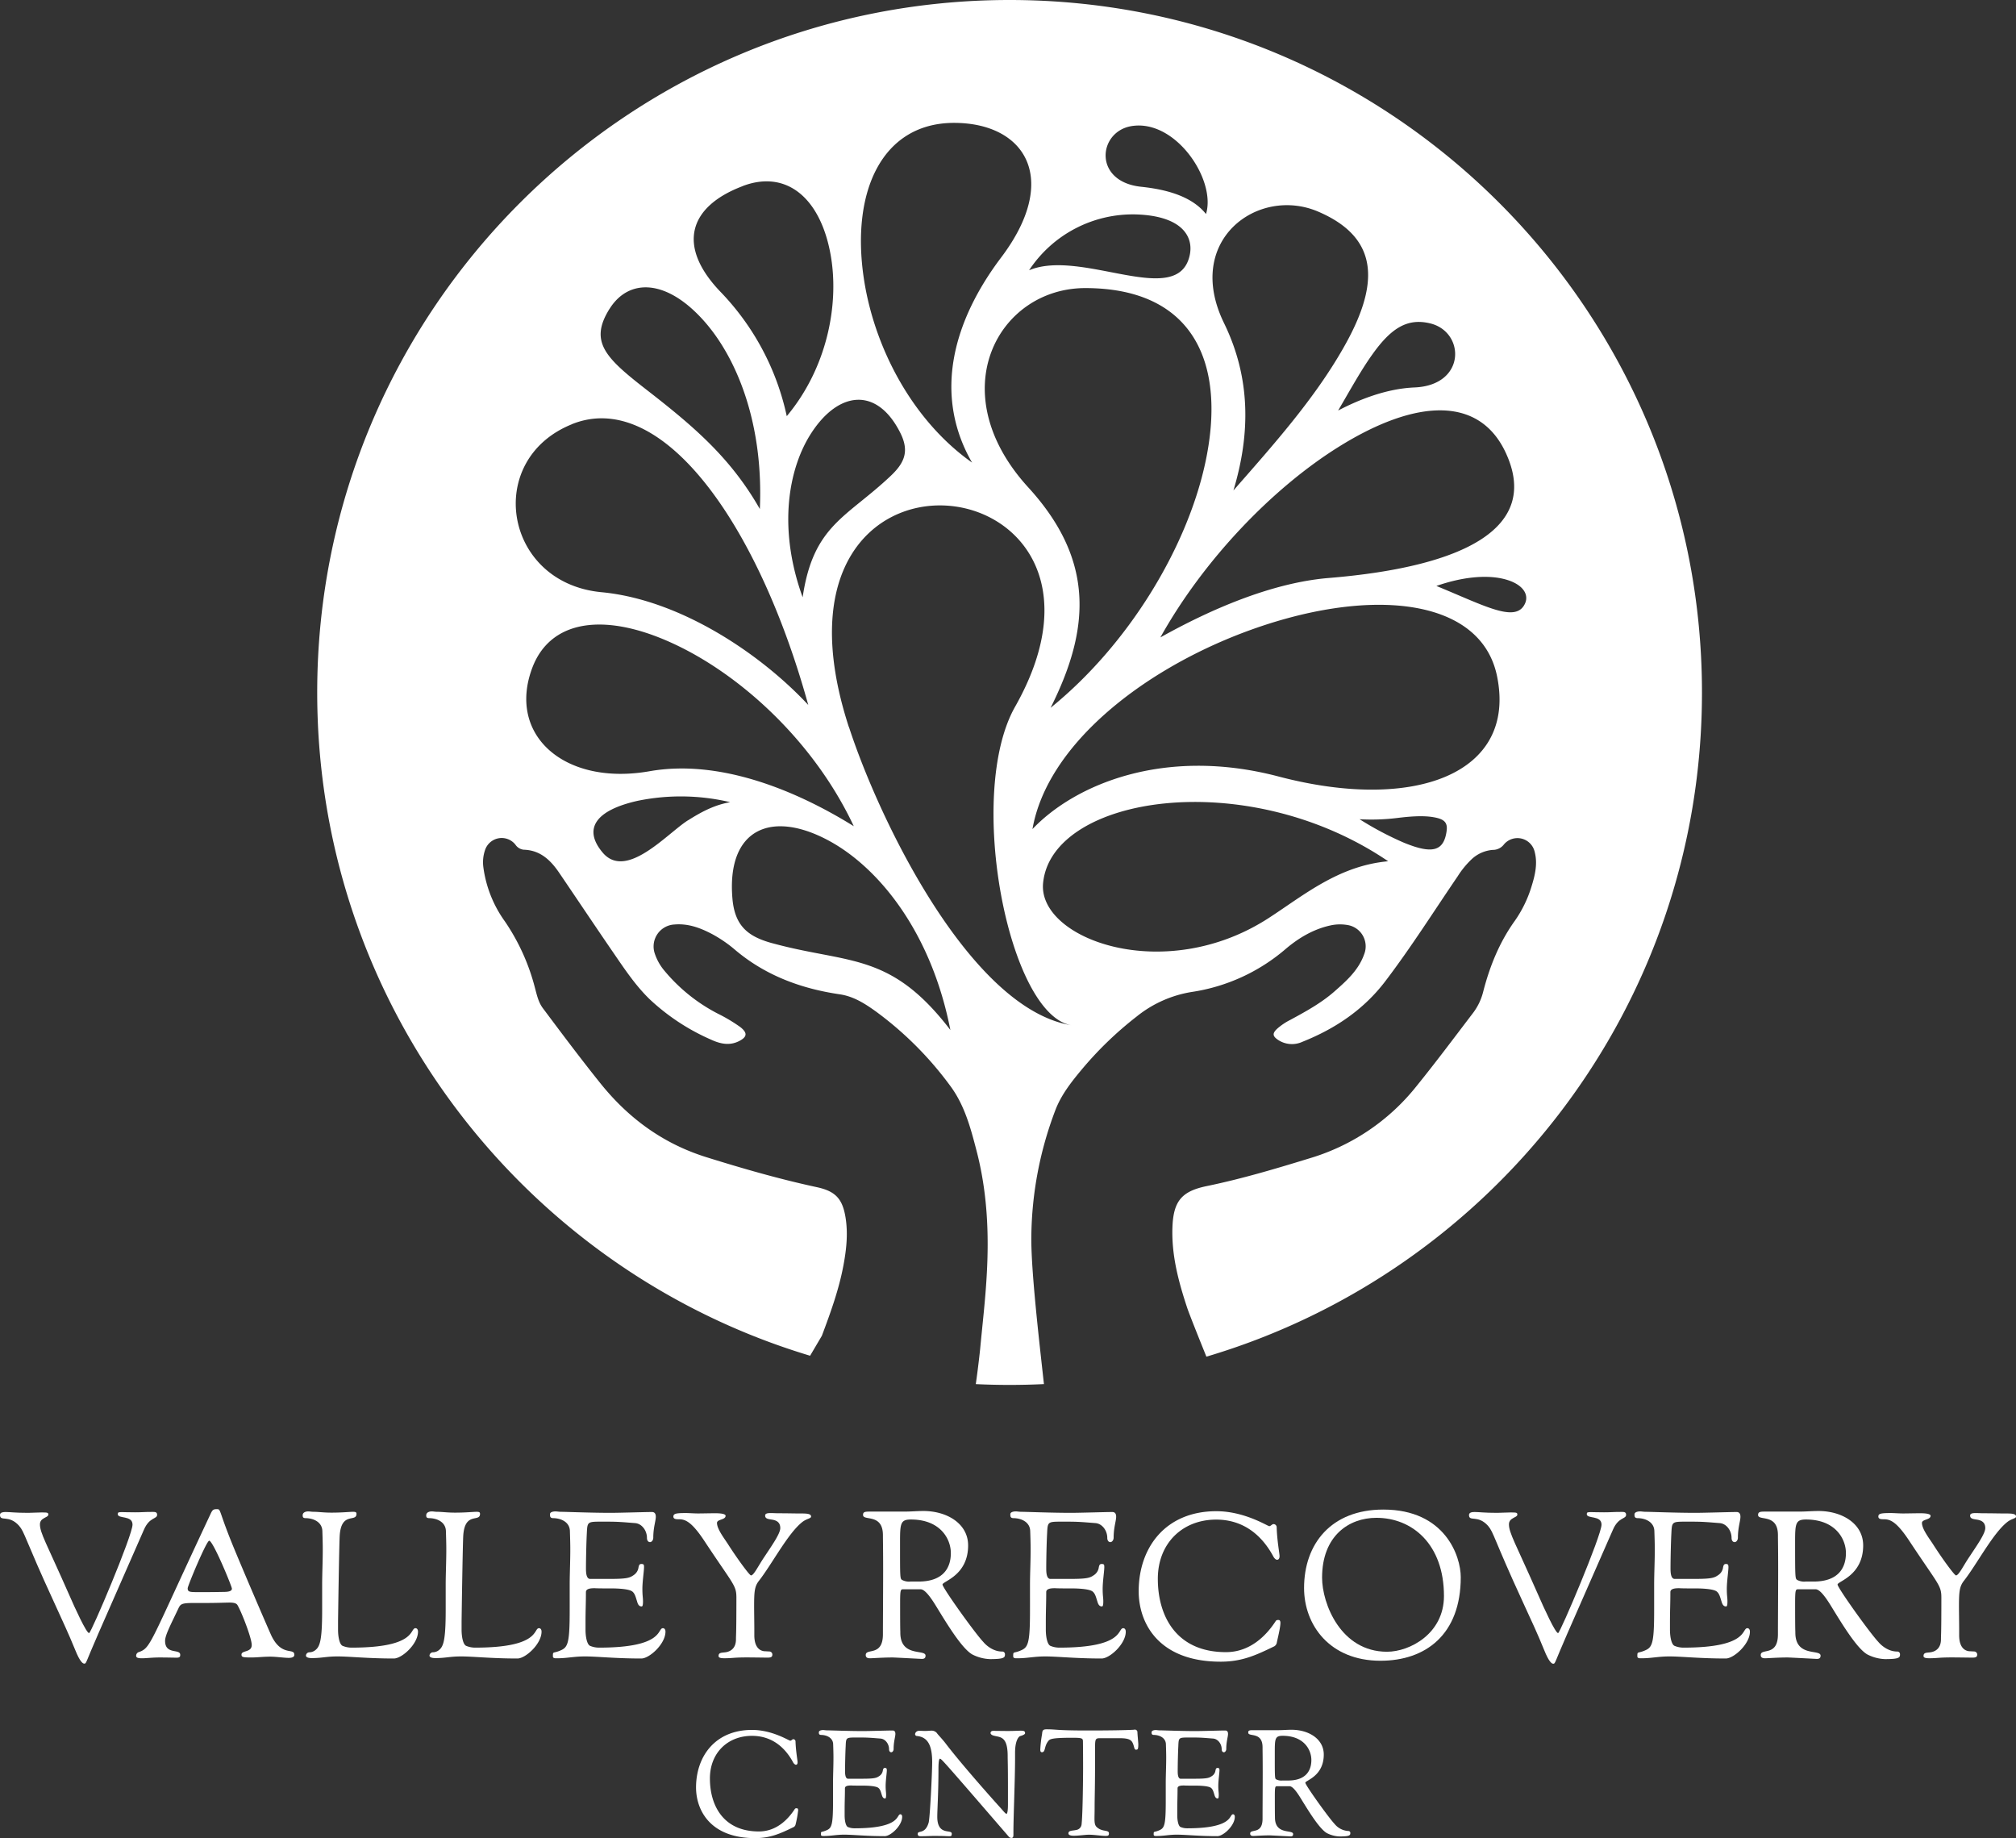 <svg xmlns="http://www.w3.org/2000/svg" viewBox="0 0 799.26 728.7"><rect x="0" y="0" width="799.26" height="728.7" fill="#333333" stroke="none"/><defs><style>.cls-1{fill:#fff;}</style></defs><g id="Layer_2" data-name="Layer 2"><g id="Layout"><path class="cls-1" d="M386.86,548.7v0h-.26Z"/><path class="cls-1" d="M400.26,0c-151.6,0-274.5,122.9-274.5,274.5,0,124.1,82.36,229,195.41,262.93l4.67-7.92c3.45-9.19,6.8-18.41,8.59-28.11,1.15-6.2,1.81-12.43.8-18.72-1.19-7.46-4-10.48-11.39-12.07-14.79-3.19-29.3-7.36-43.74-11.87-17.18-5.36-30.93-15.42-42.11-29.36-7.81-9.74-15.29-19.72-22.76-29.71-1.82-2.43-2.4-5.34-3.16-8.13a83.5,83.5,0,0,0-11.89-26.27,47.4,47.4,0,0,1-8.54-21.43,14.87,14.87,0,0,1,.71-7,6.94,6.94,0,0,1,12-2,4.52,4.52,0,0,0,3.31,2c6.53.19,10.6,4.12,14,9.09,7.14,10.5,14.19,21.07,21.38,31.54,4.45,6.48,8.79,13.06,14.47,18.59A85.51,85.51,0,0,0,282,412.17c3.43,1.57,7.08,2.44,10.8.64,3.48-1.7,3.68-3.35.63-5.72a65.05,65.05,0,0,0-9-5.35,68.06,68.06,0,0,1-21-16.92,20.5,20.5,0,0,1-3.83-6.8,8.71,8.71,0,0,1,7.84-11.54c5.37-.45,10.15,1.32,14.77,3.74a52,52,0,0,1,9.22,6.31c12,10.14,26.11,15.37,41.45,17.62,5.65.82,10.22,3.82,14.63,7A136.9,136.9,0,0,1,376.7,430.4c5.74,7.71,8.12,16.77,10.47,25.81,4.25,16.3,5,32.91,4,49.67-.54,9.61-1.67,19.16-2.57,28.73-.07.81-.83,7.78-1.74,14.07q6.64.32,13.39.32t13.4-.32l.23,0c-1.81-16.49-5.19-45.34-5-58.59a144.4,144.4,0,0,1,9.6-50.2c2.33-6,6.28-11,10.35-15.88a141.39,141.39,0,0,1,21.75-21,46.55,46.55,0,0,1,22.05-9.81,73.87,73.87,0,0,0,37.12-17.05c5.19-4.4,11-7.83,17.72-9.3a17.48,17.48,0,0,1,6.64-.18,8.55,8.55,0,0,1,6.7,11.67c-2.21,6.25-7,10.5-11.78,14.7-5.23,4.59-11.3,7.9-17.37,11.2a24.13,24.13,0,0,0-5.5,3.73c-1.74,1.71-1.61,2.78.44,4.19a9.94,9.94,0,0,0,9.78.81c13-5.18,24.29-12.76,32.84-24,10.2-13.41,19.19-27.66,28.67-41.56a35,35,0,0,1,5.77-7,13.76,13.76,0,0,1,8.16-3.5,5.49,5.49,0,0,0,4.45-2.2,7,7,0,0,1,12.14,2.88c1.25,4.64.22,9.14-1.15,13.57A48.21,48.21,0,0,1,600.58,365c-6.16,8.58-10,18.15-12.59,28.26a23.15,23.15,0,0,1-4.12,8.46c-7.42,9.73-14.74,19.54-22.45,29.05a85,85,0,0,1-42,28.33c-13.54,4.17-27.12,8.21-41,11.08-10,2.06-13.29,6-13.61,16.66-.33,11,2.47,21.36,5.87,31.63.79,2.38,4.6,11.9,7.59,19.3l.11,0C591.94,504.06,674.76,399,674.76,274.5,674.76,122.9,551.87,0,400.26,0ZM597,179.55c13.66,29.53-16.08,45.11-70.19,49.57-22.76,1.87-47.29,12.65-66.77,23.56,17.08-30.65,44.3-59.06,70.64-75.51C561.55,157.89,586.59,157,597,179.55ZM566.9,128.17c14,3.27,14.49,24.56-6.1,25.42-11.07.46-21.91,4.77-30.29,9.15,4.81-8.18,9.09-16,13.6-22.28C551.4,130.23,557.83,126,566.9,128.17ZM522.58,83.88c24.82,10.61,24.13,29.37,10,54.07C521,158.31,504.68,176.53,489,194.43c6.74-22.37,6.92-44.55-3.73-66.36C469.22,95.18,498.8,73.71,522.58,83.88Zm-44.76,99.7c-7.33,33.85-30.57,72.12-61.3,97,15.62-31.11,17.65-58.38-8.86-87.38-34.66-37.93-11.87-79.08,22.73-79C473.47,114.28,486.34,144.31,477.82,183.58ZM448.53,50c17.52-2.93,33.75,21.33,29.6,34.84-5.85-7.32-16.35-9.81-25.68-10.8C433.31,72.05,435.28,52.25,448.53,50Zm1.89,35c18.14.57,22.95,8.76,21.22,16.33-4.82,21.23-42.85-2.95-63.65,5.81A49.25,49.25,0,0,1,450.42,85ZM378.21,48.71c28.2,0,42.29,22.13,18.71,53.35-18.7,24.75-27.27,54-11.54,81.31-23.76-16.79-38.84-45.73-42.92-73.08C337.29,75.57,349.91,48.74,378.21,48.71ZM357,171.72c3.68,7.42,1.37,12-4,17.05-17.44,16.46-30.59,19.43-34.78,48-10-27.58-5.59-51.35,3.53-65.25C332.63,154.88,347.84,153.32,357,171.72Zm-62.46-98c17.37-6.54,30.85,4.88,34.81,27.52,3.43,19.62-1.52,44.71-17.43,63.73a101.68,101.68,0,0,0-26-49C268.22,97.75,272.83,81.92,294.5,73.76Zm-52.88,48.72c7.71-12.33,23-12,38.17,5.63,12.73,14.83,22.88,40.52,21.42,73.71-11.5-20.18-26-32.56-44.44-46.9C240.21,142,233.4,135.65,241.62,122.48Zm-15,45.74c35.25-14.29,73.58,38.16,93.78,111.27-19.2-20.58-51.05-41.77-81.93-44.69C199.71,231.13,191.83,182.33,226.63,168.22ZM211,264.81c7.68-20.5,31.73-22.54,61.33-7,25.37,13.36,51.59,38.63,66.16,69.71-22.64-14.07-52.94-26.71-80.94-21.8C224,311.64,201,291.59,211,264.81Zm61.74,60.38c-8.22,5.19-24.48,23.9-33.83,12.76-7.74-9.21-3.1-16.72,14-20.52a85.17,85.17,0,0,1,36.58.56C284.15,318.94,279.36,321,272.78,325.19Zm33.53,48.74c-9.27-2.53-14.9-6.47-15.88-17.61-2.42-27.62,15.31-35.56,38.46-22.93,19.39,10.58,40.3,35.84,47.93,74.91C353,377.24,336.53,382.19,306.31,373.93Zm30.29-85.65c-41-125.72,121.22-105.9,65.88-8.12-19.65,34.72-2.6,122.22,22.38,126.27C384.88,400,348.75,325.59,336.6,288.28ZM503,363.91c-41.38,26.85-91.6,8.32-89.46-13.84,3.33-34.58,80.59-46.83,136.81-8.66C530.69,343.21,517,354.83,503,363.91Zm70.53-34.53c-1.1,8-5.51,9.37-17,4.65a127.06,127.06,0,0,1-17.07-9l-.46-.28a83.56,83.56,0,0,0,14.92-.49c4-.49,9.88-1.12,14.48-.3C572.52,324.67,574,326,573.52,329.38ZM506.84,307.8c-45.38-11.92-80.83,3.3-97.51,20.86,5.76-32.93,42.67-62.45,83.91-78,48.61-18.28,93.75-14.29,100.27,17.36C601.47,306.77,560.73,322,506.84,307.8Zm97.75-68.52c-3.6,7.84-15.77.92-35.12-7,10.5-3.66,19.29-4.24,25.45-3.05C603.22,230.85,606.44,235.28,604.59,239.28Z"/><path class="cls-1" d="M2.27,599.38c1.79,0,3.58.33,8.94.33,1.46,0,3.57-.16,5.28-.16,2.43,0,2.67.08,2.67.89,0,1.22-3.33,1.13-3.33,3.82,0,3.41,2.6,7.55,11.37,27.45,2.68,6.17,7.07,15.67,8.12,15.67.82,0,17.22-38.74,17.22-43,0-3.82-5.85-2.19-5.85-4.15,0-.73.25-.81,1.71-.81,1,0,2.27.08,5.11.08,3.09,0,3.25-.16,7.23-.16.9,0,1.55.16,1.55,1.14,0,1.79-3,.81-5.2,5.85L39,647.54c-5.2,11.86-4.71,11.94-5.6,11.94-.49,0-1.63-.49-3.66-5.61C27.12,647.46,25,643,21.36,635,9.83,610,9.83,607.42,7.55,604.82,3.49,600.28,0,603.36,0,600.52,0,599.46,1.38,599.38,2.27,599.38Z"/><path class="cls-1" d="M55.23,654.85c4.71-1.79,4.15-3.41,28.26-54.73.74-1.63,1.14-1.87,2.44-1.87,1.71,0,.65.16,5.85,13.07,3.81,9.42,15.26,36,15.91,37.27,4.06,8.21,9,4.47,9,7.39,0,.41-.16,1.22-2.2,1.22-1.86,0-5-.48-7.3-.48-2.93,0-5.2.32-7.56.32-3.41,0-3.89-.16-3.89-1.13,0-1.79,4.06-.74,4.06-3.82,0-2.6-3.74-12.34-5.44-15.43-.33-.65-.65-1.38-3.33-1.38-1.71,0-4.55.16-9.83.16h-4.3c-5,0-5.36.41-6.26,2.35-2.92,6.18-5.19,10.4-5.19,12.67,0,5.61,6,3,6,5.52,0,.65-.09,1.14-1.38,1.14s-3.9-.08-6.75-.08c-3.16,0-5.19.32-7,.32-1.46,0-2.35-.16-2.35-1A1.55,1.55,0,0,1,55.23,654.85Zm23.31-23.71h2.52c3.57,0,7.71-.09,7.71-.09,2.11,0,3.17-.4,3.17-1.29s-7.47-19-9-19c-1.06,0-8.53,17.87-8.53,18.84C74.4,631.05,75.13,631.14,78.54,631.14Z"/><path class="cls-1" d="M122.16,599.14c.65,0,1.39.16,2.2.16,2,0,3.81.33,7.06.33,4.39,0,7.07-.33,8.53-.33,1.05,0,1.38.16,1.38.82,0,3.49-6.09-1.06-6.66,8.77-.24,5-.65,33.05-.65,33.94v3.25c0,2.68.57,6,1.95,6.41a9.12,9.12,0,0,0,3.49.65c25.91,0,22.9-7.71,25.26-7.71.49,0,1,.4,1,1.38,0,4.87-6.33,10.64-9.58,10.64-10.4,0-17.38-.82-22.33-.82-4.47,0-6.18.66-10.15.66-1.63,0-2.36-.41-2.36-1a1.38,1.38,0,0,1,1.3-1.3,3.86,3.86,0,0,0,2.36-.81c1.78-1.38,2.76-3.49,2.76-15.92V628.21c0-4.46.24-9,.24-14,0-2.36-.08-4.8-.16-7.4-.17-3.41-3.41-4.95-6.58-5-1.14,0-1.22-.49-1.22-1.14C120,599.38,121.51,599.14,122.16,599.14Z"/><path class="cls-1" d="M171.15,599.14c.65,0,1.38.16,2.19.16,1.95,0,3.82.33,7.06.33,4.39,0,7.07-.33,8.53-.33,1.06,0,1.38.16,1.38.82,0,3.49-6.09-1.06-6.66,8.77-.24,5-.65,33.05-.65,33.94v3.25c0,2.68.57,6,1.95,6.41a9.12,9.12,0,0,0,3.49.65c25.91,0,22.9-7.71,25.26-7.71.49,0,1,.4,1,1.38,0,4.87-6.33,10.64-9.58,10.64-10.39,0-17.38-.82-22.33-.82-4.47,0-6.17.66-10.15.66-1.63,0-2.36-.41-2.36-1a1.39,1.39,0,0,1,1.3-1.3,3.84,3.84,0,0,0,2.36-.81c1.78-1.38,2.76-3.49,2.76-15.92V628.21c0-4.46.24-9,.24-14,0-2.36-.08-4.8-.16-7.4-.16-3.41-3.41-4.95-6.58-5-1.14,0-1.22-.49-1.22-1.14C169,599.38,170.5,599.14,171.15,599.14Z"/><path class="cls-1" d="M220.21,599.14c.65,0,1.38.16,2.19.16,1.95,0,11.78.41,19.81.41,3.25,0,13.81-.33,16.25-.33.56,0,1.54.17,1.54,1.87s-1,4.22-1,8.29c0,1-.64,1.78-1.29,1.78s-1.22-.57-1.22-1.7c0-2.85-2-5.69-4.79-5.85-5.2-.41-6.74-.57-11.21-.57H238.4c-5.69,0-5.52.08-5.77,5-.16,2.92-.32,9.82-.32,13.56,0,1.46.08,4,1.54,4.14h8c7,0,7.88-.49,9.42-1.54a4.36,4.36,0,0,0,1.87-3c.16-.81.32-1.38,1.13-1.38,1,0,1.06.32,1.06,1.3,0,1.46-.65,5.68-.65,8.53s.24,3.4.24,5c0,1.95-.32,2-.57,2-1,0-1.46-.81-1.78-2-.49-1.46-.81-3.17-2-4-1.71-1.14-7.47-1.14-7.8-1.14-7.06,0-6.25-.08-7.14-.08-1.71,0-3.34.25-3.34,1.55,0,4.62-.16,7.14-.16,11.69v3.25c0,2.68.57,6,1.95,6.41a9.15,9.15,0,0,0,3.49.65c25.91,0,22.9-7.71,25.26-7.71.49,0,1,.4,1,1.38,0,4.87-6.34,10.64-9.59,10.64-10.39,0-17.38-.82-22.33-.82-4.47,0-7.06.73-11,.73-.82,0-1.71.09-1.71-.81,0-2.19.08-.89,3.49-2.51,2.52-1.22,3.17-3.33,3.17-15.76V628.21c0-4.46.24-9,.24-14,0-2.36-.08-4.8-.16-7.4-.16-3.41-3.41-4.95-6.58-5-1.3,0-1.3-.73-1.3-1.46C217.93,599.3,219.56,599.14,220.21,599.14Z"/><path class="cls-1" d="M272,599.79c1.05,0,3.33.16,4.71.16,1.87,0,4.63-.08,6.9-.08,2.84,0,4.06.41,4.06,1,0,1.71-3.41,1.31-3.41,2.85,0,2.43,2.93,6.17,4.38,8.44,3.74,5.85,8.53,12.35,9.1,12.35,1.14,0,2.84-3.74,5.44-7.55,2.84-4.31,6.17-9,6.17-11.21s-1.38-2.93-2.76-3.25c-1.54-.32-3.24-.24-3.24-1.7,0-.82.81-1,2.27-1,.89,0,2,.08,3.33.08,3.65,0,5.52.08,8.61.08,2.27,0,4,.08,4,1.22,0,.81-1.79.81-3.5,2.19-5.68,4.47-12,16.65-17.13,23.23-1.79,2.27-1.95,4.3-1.95,10.23,0,2.19.08,6.66.08,9.42v2c0,5.85,3.25,6.33,4.31,6.33.24,0,1.38.08,1.62.08a1.24,1.24,0,0,1,1.22,1.14c0,1.06-.49,1.3-2,1.3-1.14,0-5.61-.08-8.12-.08-5.28,0-5.61.33-8.93.33-1.79,0-2.28-.33-2.28-.9,0-1.7,1.79-1.14,3.49-1.62s3.41-1.79,3.41-5c0-2,.17-1.46.17-16.48,0-5-1.14-5-12.75-22.58-5.36-8.12-7.88-8.52-10.24-8.52-.73,0-2,0-2-1.06C267,600,268,599.79,272,599.79Z"/><path class="cls-1" d="M344.48,599.22H358c3.49,0,5.27-.24,8.12-.24,9.25,0,17.7,4.95,17.7,13.64,0,12-10.15,14.21-10.15,15.51s12.83,19.25,16.16,22.74c.32.41,3.25,3.82,7.47,3.82a1.06,1.06,0,0,1,1.13,1c0,1.38-.16,2-6,2a16.62,16.62,0,0,1-7-1.87c-4.3-2.51-10.39-12.75-14.53-19.49-3.41-5.52-5-6.33-6-6.33h-6.66c-1.22,0-1.38,0-1.38,5.76,0,11.45.08,10.32.08,11.45,0,9.83,10,6.42,10,9.1,0,.81-.33,1.3-1.47,1.3-.32,0-10.8-.57-11.61-.57-3.89,0-8,.32-8.93.32s-1.7-.24-1.7-1.29c0-2.85,6.81.73,6.81-8.21,0-5.19.09-16.56.09-25.58,0-8.52-.09-11.53-.09-13.72,0-8.77-7.87-5.52-7.87-8C342.13,599.46,342.78,599.22,344.48,599.22Zm13,27a5.86,5.86,0,0,0,3.49.73h3.17c9.9,0,12.83-5.52,12.83-11.29,0-5.6-4.15-13.31-15.84-13.31-4.14,0-4.3,1.62-4.3,8.93v2.27C356.83,624.15,356.83,625.77,357.48,626.18Z"/><path class="cls-1" d="M402.72,599.14c.65,0,1.38.16,2.2.16,1.94,0,11.77.41,19.81.41,3.25,0,13.8-.33,16.24-.33.57,0,1.54.17,1.54,1.87s-1,4.22-1,8.29c0,1-.65,1.78-1.3,1.78s-1.22-.57-1.22-1.7c0-2.85-2-5.69-4.79-5.85-5.2-.41-6.74-.57-11.21-.57h-2.11c-5.68,0-5.52.08-5.76,5-.17,2.92-.33,9.82-.33,13.56,0,1.46.08,4,1.54,4.14h8c7,0,7.88-.49,9.42-1.54a4.33,4.33,0,0,0,1.87-3c.16-.81.32-1.38,1.14-1.38,1,0,1.05.32,1.05,1.3,0,1.46-.65,5.68-.65,8.53s.25,3.4.25,5c0,1.95-.33,2-.57,2-1,0-1.46-.81-1.79-2-.49-1.46-.81-3.17-2-4-1.7-1.14-7.47-1.14-7.79-1.14-7.07,0-6.26-.08-7.15-.08-1.71,0-3.33.25-3.33,1.55,0,4.62-.16,7.14-.16,11.69v3.25c0,2.68.57,6,1.95,6.41a9.12,9.12,0,0,0,3.49.65c25.9,0,22.9-7.71,25.26-7.71.48,0,1,.4,1,1.38,0,4.87-6.34,10.64-9.58,10.64-10.4,0-17.38-.82-22.34-.82-4.46,0-7.06.73-11,.73-.81,0-1.71.09-1.71-.81,0-2.19.09-.89,3.5-2.51,2.51-1.22,3.16-3.33,3.16-15.76V628.21c0-4.46.25-9,.25-14,0-2.36-.08-4.8-.17-7.4-.16-3.41-3.4-4.95-6.57-5-1.3,0-1.3-.73-1.3-1.46C400.45,599.3,402.07,599.14,402.72,599.14Z"/><path class="cls-1" d="M482.23,599.06c11.21,0,20.31,5.93,21,5.93.57,0,1.05-.82,1.7-.82a1.26,1.26,0,0,1,1.22,1.3c.16,5.36,1.14,10.4,1.14,11.37,0,1.3-.65,1.47-1,1.47-.48,0-1.05-.57-1.38-1.14-4.71-8.85-12.18-14.78-22.74-14.78-13.4,0-23.14,9.42-23.14,23.47,0,14.69,7.23,29.07,27,29.07,10.07,0,16.41-7.23,19.65-12.18.33-.57.65-.57,1.22-.57s.73.57.73,1.14c0,1.95-1.13,6.25-1.46,8a2.13,2.13,0,0,1-1.3,1.46c-7.06,3.41-12.51,5.93-20.95,5.93-24.53,0-32.48-15.19-32.48-27.94C451.46,613.43,462.1,599.06,482.23,599.06Z"/><path class="cls-1" d="M548.43,598.41c24.53,0,30.7,18.52,30.7,26.8,0,22.82-14,33.13-31.83,33.13-20.14,0-30.29-14.21-30.29-28.83C517,612.05,527.72,598.41,548.43,598.41Zm1.47,56.36c9,0,22.57-7.15,22.57-22.09,0-20.47-12.5-31-26.8-31-10.88,0-21.52,7.14-21.52,23.71C524.15,635.68,531.54,654.77,549.9,654.77Z"/><path class="cls-1" d="M584.67,599.38c1.79,0,3.58.33,8.93.33,1.47,0,3.58-.16,5.28-.16,2.44,0,2.68.08,2.68.89,0,1.22-3.33,1.13-3.33,3.82,0,3.41,2.6,7.55,11.37,27.45,2.68,6.17,7.07,15.67,8.12,15.67.81,0,17.22-38.74,17.22-43,0-3.82-5.85-2.19-5.85-4.15,0-.73.25-.81,1.71-.81,1,0,2.27.08,5.11.08,3.09,0,3.25-.16,7.23-.16.9,0,1.54.16,1.54,1.14,0,1.79-3,.81-5.19,5.85l-18.11,41.25c-5.2,11.86-4.71,11.94-5.61,11.94-.48,0-1.62-.49-3.65-5.61-2.6-6.41-4.71-10.88-8.37-18.84-11.53-25-11.53-27.61-13.8-30.21-4.06-4.54-7.55-1.46-7.55-4.3C582.4,599.46,583.78,599.38,584.67,599.38Z"/><path class="cls-1" d="M650.22,599.14c.65,0,1.38.16,2.2.16,1.94,0,11.77.41,19.81.41,3.25,0,13.8-.33,16.24-.33.57,0,1.54.17,1.54,1.87s-1,4.22-1,8.29c0,1-.65,1.78-1.3,1.78s-1.22-.57-1.22-1.7c0-2.85-2-5.69-4.79-5.85-5.2-.41-6.74-.57-11.21-.57h-2.11c-5.68,0-5.52.08-5.77,5-.16,2.92-.32,9.82-.32,13.56,0,1.46.08,4,1.54,4.14h8c7,0,7.88-.49,9.42-1.54a4.33,4.33,0,0,0,1.87-3c.16-.81.32-1.38,1.14-1.38s1,.32,1,1.3c0,1.46-.65,5.68-.65,8.53s.25,3.4.25,5c0,1.95-.33,2-.57,2-1,0-1.46-.81-1.79-2-.49-1.46-.81-3.17-2-4-1.7-1.14-7.47-1.14-7.79-1.14-7.07,0-6.26-.08-7.15-.08-1.71,0-3.33.25-3.33,1.55,0,4.62-.16,7.14-.16,11.69v3.25c0,2.68.56,6,1.95,6.41a9.09,9.09,0,0,0,3.49.65c25.9,0,22.9-7.71,25.26-7.71.48,0,1,.4,1,1.38,0,4.87-6.34,10.64-9.58,10.64-10.4,0-17.38-.82-22.34-.82-4.46,0-7.06.73-11,.73-.81,0-1.71.09-1.71-.81,0-2.19.09-.89,3.5-2.51,2.51-1.22,3.16-3.33,3.16-15.76V628.21c0-4.46.25-9,.25-14,0-2.36-.08-4.8-.17-7.4-.16-3.41-3.4-4.95-6.57-5-1.3,0-1.3-.73-1.3-1.46C648,599.3,649.57,599.14,650.22,599.14Z"/><path class="cls-1" d="M699.36,599.22h13.48c3.49,0,5.28-.24,8.12-.24,9.26,0,17.71,4.95,17.71,13.64,0,12-10.15,14.21-10.15,15.51s12.83,19.25,16.16,22.74c.32.41,3.24,3.82,7.47,3.82a1.06,1.06,0,0,1,1.13,1c0,1.38-.16,2-6,2a16.62,16.62,0,0,1-7-1.87c-4.3-2.51-10.39-12.75-14.54-19.49-3.41-5.52-5-6.33-6-6.33h-6.66c-1.22,0-1.39,0-1.39,5.76,0,11.45.09,10.32.09,11.45,0,9.83,10,6.42,10,9.1,0,.81-.33,1.3-1.47,1.3-.32,0-10.8-.57-11.61-.57-3.9,0-8,.32-8.93.32s-1.71-.24-1.71-1.29c0-2.85,6.82.73,6.82-8.21,0-5.19.09-16.56.09-25.58,0-8.52-.09-11.53-.09-13.72,0-8.77-7.87-5.52-7.87-8C697,599.46,697.66,599.22,699.36,599.22Zm13,27a5.85,5.85,0,0,0,3.49.73H719c9.9,0,12.83-5.52,12.83-11.29,0-5.6-4.15-13.31-15.84-13.31-4.14,0-4.31,1.62-4.31,8.93v2.27C711.7,624.15,711.7,625.77,712.36,626.18Z"/><path class="cls-1" d="M749.72,599.79c1,0,3.33.16,4.71.16,1.87,0,4.63-.08,6.9-.08,2.84,0,4.06.41,4.06,1,0,1.71-3.41,1.31-3.41,2.85,0,2.43,2.93,6.17,4.39,8.44,3.73,5.85,8.52,12.35,9.09,12.35,1.14,0,2.85-3.74,5.44-7.55,2.84-4.31,6.18-9,6.18-11.21s-1.39-2.93-2.77-3.25c-1.54-.32-3.24-.24-3.24-1.7,0-.82.81-1,2.27-1,.89,0,2,.08,3.33.08,3.65,0,5.52.08,8.61.08,2.27,0,4,.08,4,1.22,0,.81-1.79.81-3.5,2.19-5.68,4.47-12,16.65-17.13,23.23-1.79,2.27-2,4.3-2,10.23,0,2.19.08,6.66.08,9.42v2c0,5.85,3.25,6.33,4.31,6.33.24,0,1.38.08,1.62.08a1.24,1.24,0,0,1,1.22,1.14c0,1.06-.49,1.3-1.95,1.3-1.14,0-5.61-.08-8.12-.08-5.28,0-5.61.33-8.93.33-1.79,0-2.28-.33-2.28-.9,0-1.7,1.79-1.14,3.49-1.62s3.42-1.79,3.42-5c0-2,.16-1.46.16-16.48,0-5-1.14-5-12.75-22.58-5.36-8.12-7.88-8.52-10.23-8.52-.74,0-2,0-2-1.06C744.68,600,745.66,599.79,749.72,599.79Z"/><path class="cls-1" d="M298.14,685.76c8.07,0,14.62,4.27,15.15,4.27s.76-.59,1.23-.59a.9.9,0,0,1,.87.94c.12,3.86.82,7.48.82,8.19,0,.93-.46,1-.7,1s-.76-.41-1-.82c-3.4-6.38-8.78-10.64-16.38-10.64-9.66,0-16.68,6.78-16.68,16.9,0,10.59,5.21,21,19.43,21,7.25,0,11.81-5.21,14.15-8.78.24-.41.47-.41.88-.41s.53.41.53.82a42.44,42.44,0,0,1-1.06,5.73,1.49,1.49,0,0,1-.93,1c-5.09,2.46-9,4.28-15.1,4.28-17.66,0-23.4-10.94-23.4-20.13C276,696.11,283.63,685.76,298.14,685.76Z"/><path class="cls-1" d="M326.32,685.81c.47,0,1,.12,1.58.12,1.4,0,8.48.29,14.27.29,2.34,0,9.95-.23,11.7-.23.41,0,1.11.12,1.11,1.34s-.7,3-.7,6c0,.7-.46,1.29-.93,1.29s-.88-.41-.88-1.23c0-2.05-1.46-4.09-3.45-4.21-3.75-.29-4.86-.41-8.08-.41h-1.52c-4.09,0-4,.06-4.15,3.57-.12,2.1-.24,7.08-.24,9.77,0,1,.07,2.92,1.12,3h5.73c5,0,5.68-.35,6.79-1.11a3.11,3.11,0,0,0,1.34-2.17c.12-.58.24-1,.82-1s.76.23.76.94c0,1-.47,4.09-.47,6.14s.18,2.45.18,3.57c0,1.4-.24,1.46-.41,1.46-.7,0-1.05-.59-1.29-1.4-.35-1.06-.58-2.29-1.46-2.87-1.23-.82-5.38-.82-5.62-.82-5.09,0-4.5-.06-5.14-.06-1.23,0-2.4.18-2.4,1.11,0,3.34-.12,5.15-.12,8.43v2.34c0,1.93.41,4.33,1.4,4.62a6.61,6.61,0,0,0,2.52.47c18.66,0,16.5-5.56,18.19-5.56.35,0,.7.29.7,1,0,3.51-4.56,7.67-6.9,7.67-7.49,0-12.52-.59-16.08-.59-3.22,0-5.1.53-8,.53-.59,0-1.23.06-1.23-.59,0-1.57.06-.64,2.52-1.81,1.81-.88,2.28-2.4,2.28-11.35v-7.25c0-3.22.17-6.5.17-10.12,0-1.7-.06-3.46-.12-5.33-.11-2.45-2.45-3.56-4.73-3.62-.94,0-.94-.53-.94-1.06C324.68,685.93,325.85,685.81,326.32,685.81Z"/><path class="cls-1" d="M364.39,686.11c.64,0,1.7.06,2.22.06,1.58,0,1.76-.12,2.87-.12a2.76,2.76,0,0,1,2,1c.23.47,2,2.17,3.62,4.33,6,7.84,17.67,21,21.3,25,1.64,1.81,2.22,2.63,2.63,2.63s.58-1.75.58-3.62v-6.85c0-9-.11-10.76-.11-12v-.41c0-8.19-3.16-7.37-5.62-8.13-.81-.23-1.17-.65-1.17-1s.18-.87,1.11-.87l5.56.06c2.46,0,4.16-.12,5.27-.12,1.29,0,1.75.17,1.75,1,0,.65-1.93,1.12-2.05,1.17-.52.29-1.92,1.7-1.92,6.61v2.23c0,8.25-.65,23.16-.65,29v1.16c0,.76-.12,1.35-.82,1.35a1.49,1.49,0,0,1-.93-.41c-25.92-30-26.8-31-27.38-31-.41,0-.59,1.57-.59,4,0,9.48-.47,16.15-.47,19,0,7.72,5.74,4.79,5.74,6.72,0,.94-.29,1-.94,1-1.7,0-1.11-.12-6.26-.12-1.23,0-2.86.12-5,.12-.76,0-1.29-.06-1.29-.94,0-1.52,2.93.35,4.33-4.44.53-1.93,1.4-19.78,1.4-24,0-6.67-1.75-9.88-6-10.35a.74.74,0,0,1-.76-.88C362.93,686.69,363.51,686.11,364.39,686.11Z"/><path class="cls-1" d="M413.11,687.57c.17-1.29.06-2.05,1.81-2.05,4.1,0,3.57.47,16.5.47,8.66,0,14.92-.12,18-.29.12,0,.29-.06.41-.06a1,1,0,0,1,1.11,1c0,.7.35,4.27.35,4.74,0,2-.17,2.22-.94,2.22-.11,0-.46-.05-.64-.7-.76-2.75-1-3.86-5.91-3.86h-7.6c-1.88,0-2.05.24-2.05,3.74v2.87c0,13.63-.18,16.09-.18,21.41,0,1.52-.05,2.75-.05,3.81,0,1.58.11,2.63.81,3.33,2.23,2.16,4.92,1,4.92,2.57,0,.94-.41,1-1.41,1-1.52,0-4.56-.47-6.49-.47-1.52,0-4.09.41-6,.41-1.22,0-2.16-.23-2.16-.94,0-1.22,1.58-1,3-1.34a2.49,2.49,0,0,0,2.22-2.34c.47-4.1.59-19.66.59-22.12,0-6.2-.06-10.47-.06-10.47,0-1.46-.17-1.63-4.45-1.63-8.65,0-8.77.64-9.41,1.46-1.58,2.1-.94,4.27-2.4,4.27-.35,0-.65-.18-.65-1A46.7,46.7,0,0,1,413.11,687.57Z"/><path class="cls-1" d="M458.2,685.81c.46,0,1,.12,1.58.12,1.4,0,8.48.29,14.27.29,2.34,0,9.95-.23,11.7-.23.41,0,1.11.12,1.11,1.34s-.7,3-.7,6c0,.7-.47,1.29-.94,1.29s-.87-.41-.87-1.23c0-2.05-1.47-4.09-3.45-4.21-3.75-.29-4.86-.41-8.08-.41H471.3c-4.1,0-4,.06-4.15,3.57-.12,2.1-.24,7.08-.24,9.77,0,1,.06,2.92,1.11,3h5.74c5,0,5.67-.35,6.78-1.11a3.09,3.09,0,0,0,1.35-2.17c.12-.58.23-1,.82-1s.76.23.76.94c0,1-.47,4.09-.47,6.14s.18,2.45.18,3.57c0,1.4-.24,1.46-.41,1.46-.7,0-1.06-.59-1.29-1.4-.35-1.06-.58-2.29-1.46-2.87-1.23-.82-5.39-.82-5.62-.82-5.09,0-4.51-.06-5.15-.06-1.23,0-2.4.18-2.4,1.11,0,3.34-.11,5.15-.11,8.43v2.34c0,1.93.41,4.33,1.4,4.62a6.61,6.61,0,0,0,2.52.47c18.66,0,16.5-5.56,18.19-5.56.35,0,.7.29.7,1,0,3.51-4.56,7.67-6.9,7.67-7.49,0-12.52-.59-16.09-.59-3.21,0-5.09.53-7.95.53-.59,0-1.23.06-1.23-.59,0-1.57.05-.64,2.51-1.81,1.82-.88,2.28-2.4,2.28-11.35v-7.25c0-3.22.18-6.5.18-10.12,0-1.7-.06-3.46-.12-5.33-.12-2.45-2.45-3.56-4.74-3.62-.93,0-.93-.53-.93-1.06C456.56,685.93,457.73,685.81,458.2,685.81Z"/><path class="cls-1" d="M496.5,685.87h9.72c2.51,0,3.8-.17,5.85-.17,6.67,0,12.75,3.57,12.75,9.83,0,8.65-7.31,10.23-7.31,11.17s9.24,13.86,11.64,16.38a7.57,7.57,0,0,0,5.38,2.75.77.77,0,0,1,.82.7c0,1-.12,1.46-4.33,1.46a11.93,11.93,0,0,1-5-1.34c-3.1-1.82-7.49-9.19-10.47-14-2.46-4-3.63-4.57-4.33-4.57h-4.8c-.88,0-1,0-1,4.16,0,8.25.05,7.43.05,8.25,0,7.07,7.2,4.62,7.2,6.55,0,.58-.23.93-1,.93-.23,0-7.78-.41-8.37-.41-2.81,0-5.79.24-6.43.24s-1.23-.18-1.23-.94c0-2.05,4.91.53,4.91-5.9,0-3.75.06-11.94.06-18.43,0-6.15-.06-8.31-.06-9.89,0-6.32-5.67-4-5.67-5.79C494.81,686.05,495.27,685.87,496.5,685.87Zm9.36,19.43a4.31,4.31,0,0,0,2.52.52h2.28c7.14,0,9.24-4,9.24-8.13s-3-9.6-11.4-9.6c-3,0-3.1,1.18-3.1,6.44v1.64C505.4,703.83,505.4,705,505.86,705.3Z"/></g></g></svg>